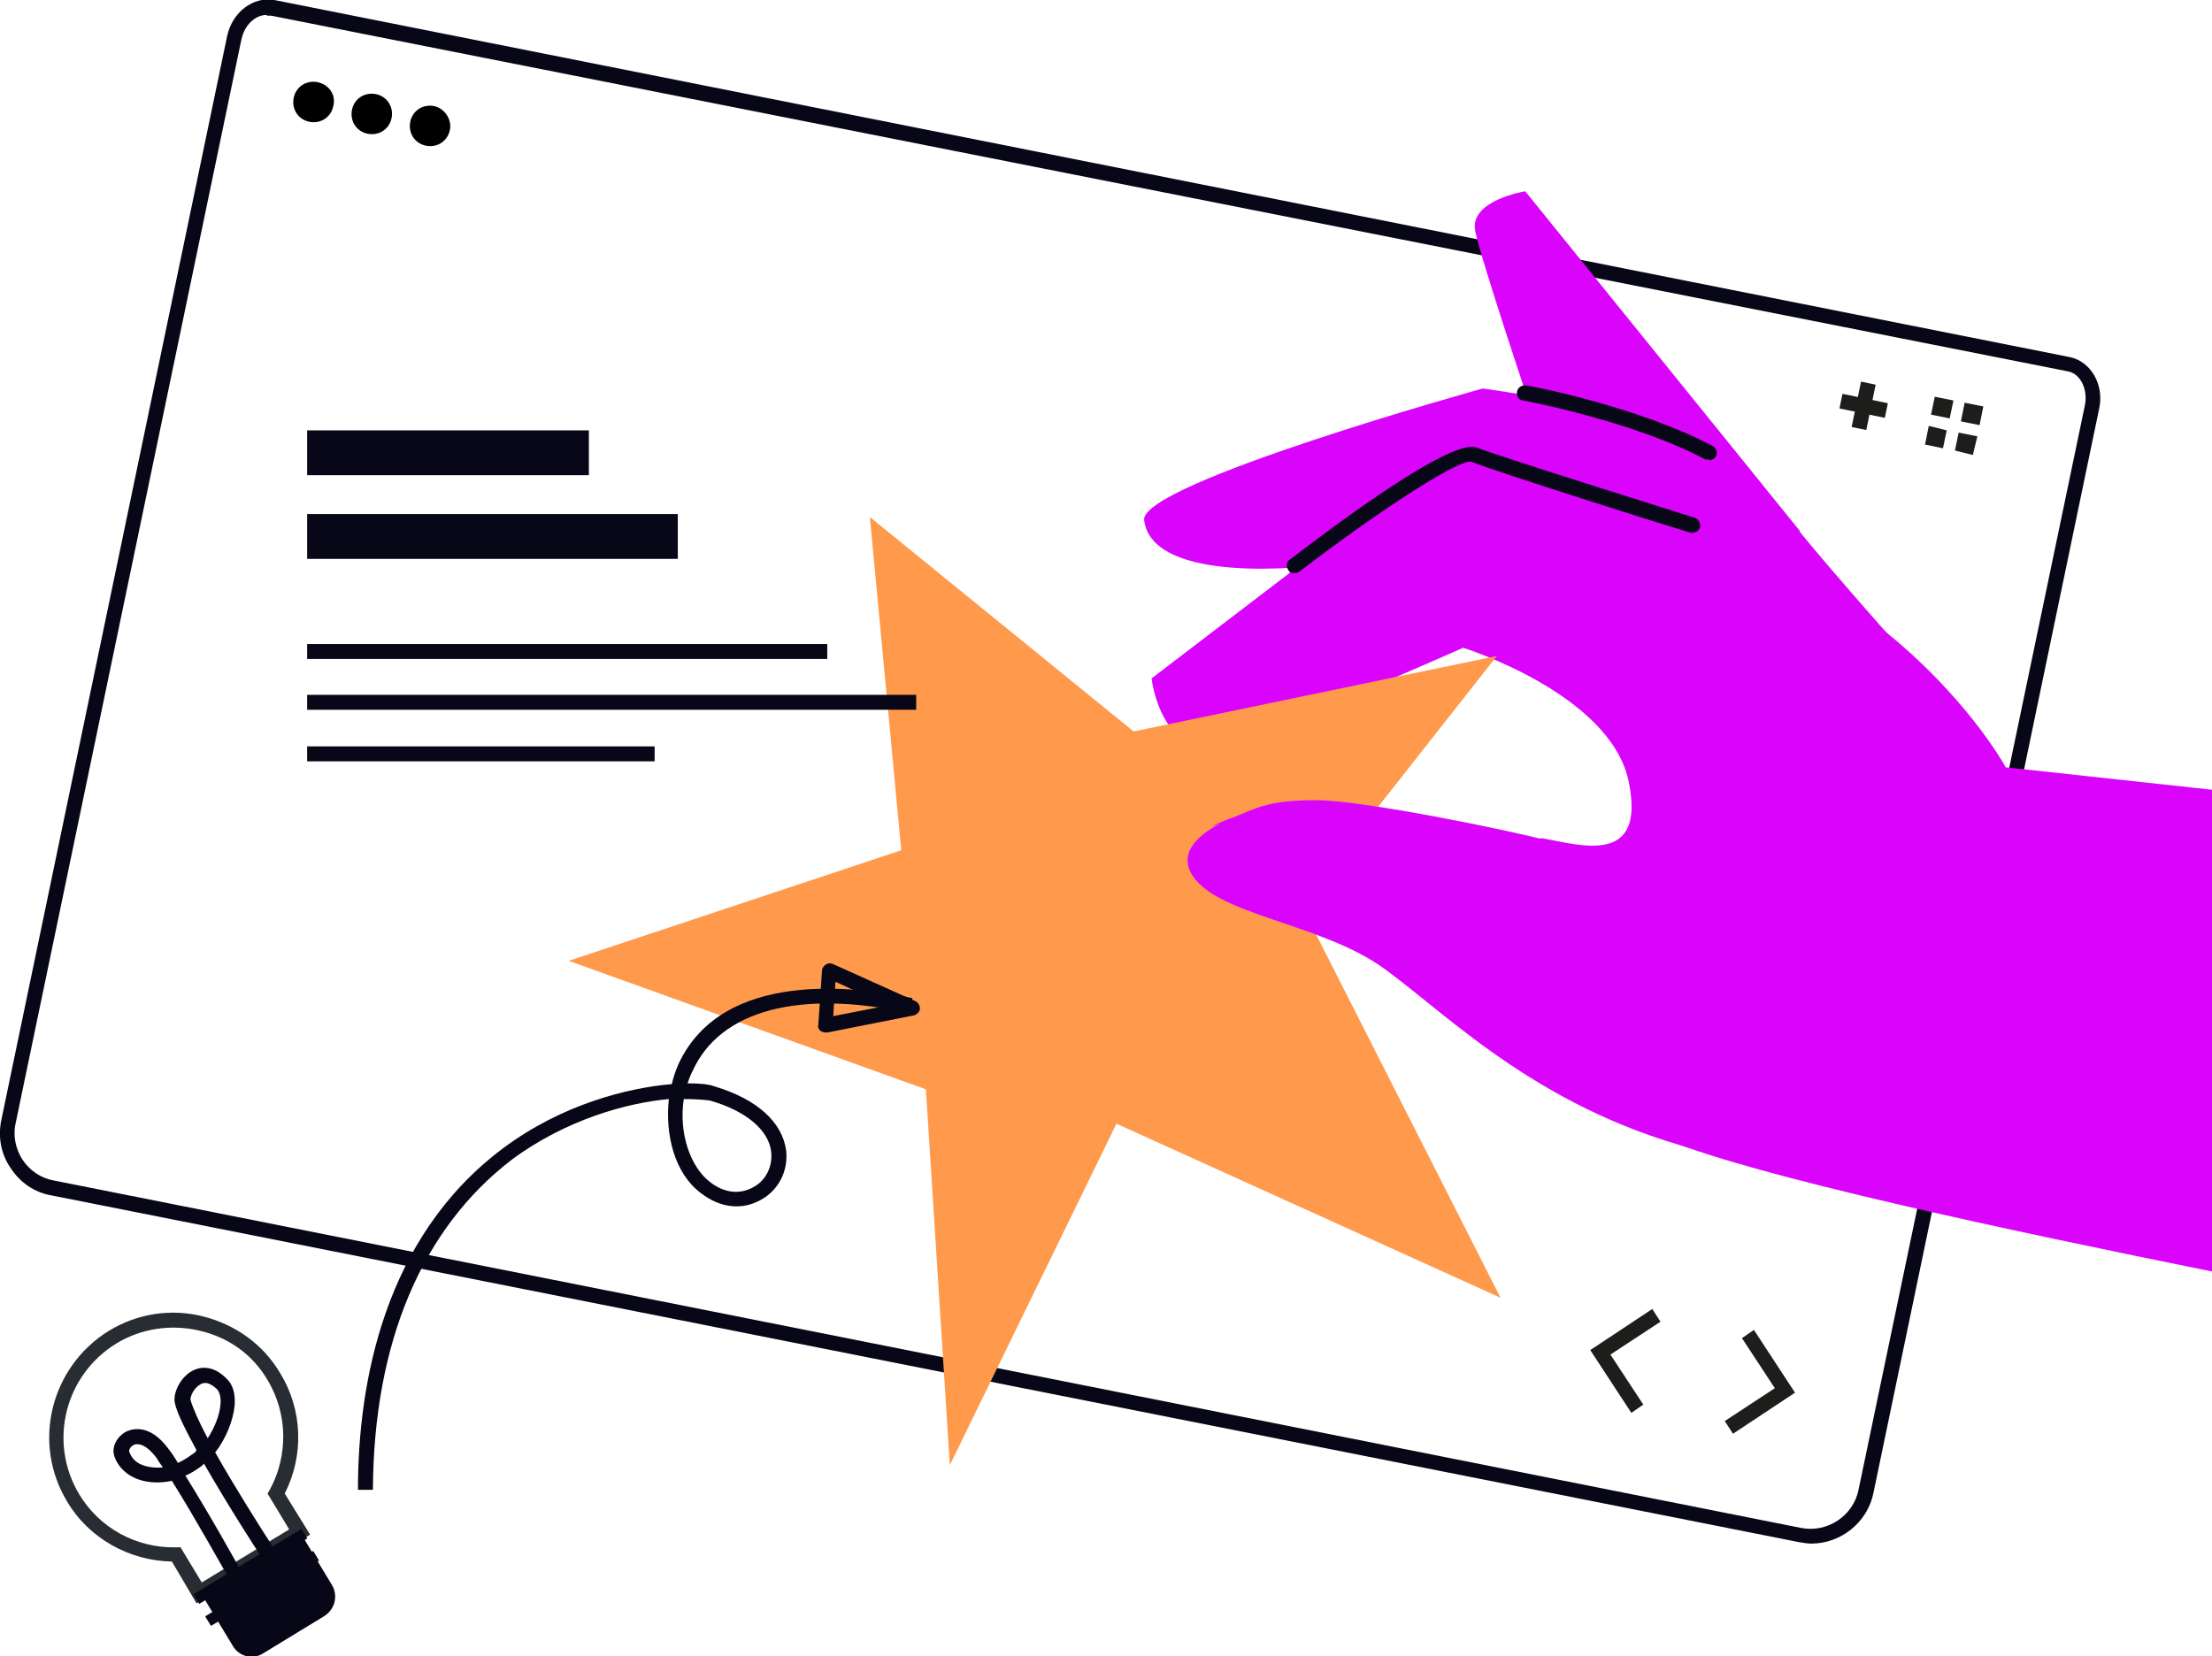 <?xml version="1.0" encoding="UTF-8"?>
<svg id="Layer_1" xmlns="http://www.w3.org/2000/svg" version="1.1" viewBox="0 0 296 221.7">
  <!-- Generator: Adobe Illustrator 29.7.1, SVG Export Plug-In . SVG Version: 2.1.1 Build 8)  -->
  <defs>
    <style>
      .st0 {
        fill: #ff9a4d;
      }

      .st1 {
        fill: #da03fc;
      }

      .st2 {
        fill: #080717;
      }

      .st3 {
        fill: #1d1d1b;
      }

      .st4 {
        fill: #282d33;
      }

      .st5 {
        fill: #f6f3e4;
      }

      .st6 {
        display: none;
      }
    </style>
  </defs>
  <g id="Layer_4" class="st6">
    <rect class="st5" x="-6.3" y="-7.3" width="302.9" height="234.1"/>
  </g>
  <g id="Layer_2">
    <g>
      <path class="st2" d="M242.4,206.6c-.5,0-1.1-.1-1.7-.2L6.9,160c-2.3-.4-4.2-1.7-5.5-3.7-1.3-1.9-1.7-4.2-1.2-6.5L30.4,4.8C31.1,1.6,33.9-.5,36.7,0l240.3,47.8c2.8.6,4.6,3.7,3.9,6.9l-30.2,145.1c-.8,4-4.4,6.8-8.3,6.8ZM35.7,2c-1.6,0-3,1.4-3.4,3.3L2.1,150.3c-.4,1.7,0,3.5.9,4.9,1,1.5,2.5,2.5,4.2,2.8l233.8,46.5h0c3.5.7,7-1.6,7.7-5.1l30.3-145.2c.4-2.1-.6-4.2-2.3-4.5L36.3,2.1c-.2,0-.4,0-.6,0Z"/>
      <g>
        <path d="M44.6,14.2c-.3,1.5-1.7,2.4-3.2,2.1-1.5-.3-2.4-1.7-2.1-3.2.3-1.5,1.7-2.4,3.2-2.1,1.5.3,2.5,1.7,2.1,3.2Z"/>
        <path d="M52.4,15.8c-.3,1.5-1.7,2.4-3.2,2.1s-2.4-1.7-2.1-3.2c.3-1.5,1.7-2.4,3.2-2.1s2.4,1.7,2.1,3.2Z"/>
        <path d="M60.2,17.4c-.3,1.5-1.7,2.4-3.2,2.1s-2.4-1.7-2.1-3.2c.3-1.5,1.7-2.4,3.2-2.1,1.4.3,2.4,1.8,2.1,3.2Z"/>
      </g>
      <polygon class="st3" points="218.3 189.1 212.8 180.7 221.1 175.2 222.2 176.9 215.5 181.3 219.9 188 218.3 189.1"/>
      <polygon class="st3" points="231.9 191.9 230.8 190.2 237.5 185.8 233.1 179.1 234.7 178 240.2 186.4 231.9 191.9"/>
      <g>
        <rect class="st3" x="246.5" y="53.4" width="6.2" height="2" transform="translate(145.5 287.7) rotate(-78.3)"/>
        <rect class="st3" x="248.6" y="51.3" width="2" height="6.2" transform="translate(145.5 287.7) rotate(-78.3)"/>
      </g>
      <g>
        <polygon class="st3" points="258.9 53.1 258.4 55.5 260.9 56 261.4 53.6 258.9 53.1"/>
        <polygon class="st3" points="258.1 57 257.6 59.5 260 60 260.5 57.6 258.1 57"/>
        <polygon class="st3" points="262.9 53.9 262.4 56.4 264.9 56.9 265.4 54.4 262.9 53.9"/>
        <polygon class="st3" points="262.1 57.9 261.6 60.3 264 60.9 264.6 58.4 262.1 57.9"/>
      </g>
      <g>
        <path class="st4" d="M26.3,214.6l-3.3-5.6c-5.7-.1-11.1-3.1-14-8h0c-4.8-7.9-2.2-18.1,5.6-22.9,3.8-2.3,8.3-3,12.6-1.9s8,3.7,10.3,7.6c3,4.9,3.2,11,.6,16.1l3.4,5.5-15.2,9.2ZM24.1,207l2.9,4.8,11.7-7.1-2.9-4.8.3-.5c2.5-4.6,2.4-10.2-.3-14.7-2-3.4-5.2-5.7-9.1-6.6-3.8-.9-7.8-.3-11.1,1.7-6.9,4.2-9.2,13.2-5,20.2h0c2.7,4.5,7.6,7.2,12.9,7.1h.6Z"/>
        <path class="st2" d="M31.4,211.5c-.4,0-.7-.2-.9-.5-.1-.1-4.3-7.7-7.5-12.8-1.4.3-2.9.3-4.2-.1-1.7-.5-3-1.7-3.5-3.2-.4-1.2.3-2.6,1.6-3.3.7-.3,3.1-1.2,5.7,2.4.4.5.8,1.1,1.2,1.8.7-.3,1.3-.7,2-1.2.2-.1.4-.3.5-.5-1.4-2.6-2.6-4.9-2.9-6.3-.3-1.4.8-3.5,2.3-4.3.7-.4,2.6-1.1,4.7,1.1.8.8,1.1,2,1,3.5-.2,2.1-1.2,4.5-2.6,6.3,2.6,4.6,6,10,7.7,12.6.3.5.2,1.1-.3,1.4-.5.3-1.1.2-1.4-.3-.3-.4-4.3-6.6-7.5-12.2-.1.1-.2.2-.3.3-.7.5-1.4,1-2.2,1.3,3.2,5.1,7.1,12.1,7.3,12.5.3.5,0,1.1-.4,1.4,0,.1-.2.1-.3.1ZM18.4,193.3c-.2,0-.4,0-.5.1-.5.2-.7.8-.6.9.3.9,1,1.6,2.1,1.9.7.2,1.5.3,2.4.2-.3-.4-.6-.8-.8-1.2-.9-1.2-1.8-1.9-2.6-1.9ZM27.5,185.1c-.3,0-.6.1-.7.2-.9.5-1.4,1.7-1.3,2.1.3,1,1.1,2.9,2.3,5.1.9-1.4,1.6-3.1,1.7-4.5.1-.9-.1-1.6-.4-2-.7-.7-1.3-.9-1.6-.9Z"/>
        <path class="st2" d="M35.2,221.3l8.2-5c1.4-.9,1.9-2.7,1-4.2l-4.3-7.1-13.3,8.1,4.3,7.1c.8,1.5,2.7,2,4.1,1.1Z"/>
        <rect class="st2" x="26.7" y="211.8" width="16.9" height="1.5" transform="translate(-105.1 49) rotate(-31.2)"/>
        <rect class="st2" x="25.1" y="208.9" width="16.9" height="1.5" transform="translate(-103.8 47.7) rotate(-31.2)"/>
      </g>
      <path class="st1" d="M240.8,71l-36.7-45.4s-7.5,1.2-6.7,5.3c.8,4,8.1,25.7,8.1,25.7,0,0,36.1,18.4,35.3,14.4Z"/>
      <path class="st1" d="M153.1,69.6c-.5-4.9,45.3-17.6,45.3-17.6,0,0,17.7,2.3,24.4,5.9,6.8,3.5,13,7,17.9,13.1s17.7,20.4,17.7,20.4l-62-14.4-20.3-1.3s-21.9,2.8-23-6.1Z"/>
      <path class="st2" d="M228.7,61.5c-.2,0-.3,0-.5,0-9.5-5.1-24.3-7.9-24.4-7.9-.5,0-.9-.6-.8-1.2.1-.5.6-.9,1.2-.8.6,0,15.2,2.9,25,8.1.5.3.7.9.4,1.4-.2.3-.5.5-.9.5Z"/>
      <path class="st1" d="M296,105.7l-27.6-3s-5.5-10.2-18.2-19.8c-4.2-3.2-9.3-6.3-15.2-9-12.5-5.6-22.9-9.4-29.9-11.7-5.9-2-12.5-.8-17.5,3l-33.5,25.6s1.3,11.8,10.8,8.9c4.1-1.2,30.9-13,30.9-13,0,0,19.5,6.1,22.1,17.7,2.5,11.6-6.4,8.7-11.5,7.8-3.5-.6-5.1,31.5,16.5,40.3,12.2,5,45.5,12.1,73.2,17.7v-64.5h-.1Z"/>
      <path class="st2" d="M173.2,76.7c-.3,0-.6,0-.8-.4-.3-.4-.3-1.1.2-1.4,6.4-4.9,21.7-16.3,25-15,3,1.2,28.9,9.3,29.2,9.4.5.2.8.7.7,1.3-.2.5-.7.8-1.3.7-1.1-.3-26.2-8.2-29.3-9.5-1.8-.4-13.4,7.3-23,14.7-.3.2-.5.2-.7.2Z"/>
      <polygon class="st0" points="149.4 150.4 200.8 173.7 174.1 121.1 200.3 87.8 151.7 97.9 116.4 69.2 120.6 113.8 76.1 128.6 123.9 145.8 127.1 196.1 149.4 150.4"/>
      <path class="st1" d="M206.6,112.4c-3.4-1-24.1-5.3-30.4-5.3s-7.8.9-11.6,2.5c1.3-.7-4.9,2-1.3.6-3.2,1.7-5.3,3.9-4,6.5,2.9,5.8,17.4,6.7,26,13,8.7,6.3,21.2,19.4,43.8,24.7,6.3,1.5,18,1,31.2,2,5.9-5,9.2-10.8,9.2-16.9,0-15.6-59.5-26.2-62.9-27.1Z"/>
      <rect class="st2" x="41.1" y="86.2" width="69.6" height="2"/>
      <rect class="st2" x="41.1" y="93" width="81.5" height="2"/>
      <rect class="st2" x="41.1" y="99.9" width="46.5" height="2"/>
      <rect class="st2" x="41.1" y="57.6" width="37.7" height="6"/>
      <rect class="st2" x="41.1" y="68.8" width="49.6" height="6"/>
      <path class="st2" d="M49.9,199.4h-2c0-14.3,3.5-33.8,19.4-45.7,7.9-5.9,16.7-8.1,22.6-8.6.2-.9.5-1.8.9-2.7,5.9-12.7,23.8-10.4,31.3-8.8l-.4,2c-14.7-3.2-25.3-.4-29,7.7-.3.6-.5,1.1-.7,1.7,1.6,0,2.8.1,3.6.4,5.7,1.7,9.1,4.8,9.6,8.6.3,2.7-1,5.3-3.4,6.6-2.5,1.4-5.4,1.1-8-.9-3.6-2.7-4.8-7.9-4.3-12.6-5.5.5-13.7,2.7-21,8.1-12,9.2-18.5,24.4-18.6,44.2ZM91.5,147.1c-.7,4.6.9,9.1,3.5,11.1,1.9,1.5,4,1.7,5.8.7,1.7-.9,2.6-2.8,2.4-4.7-.3-2.9-3.3-5.5-8.2-6.9-.7-.1-1.9-.2-3.5-.2Z"/>
      <path class="st2" d="M110.5,138.2c-.2,0-.5-.1-.7-.2-.2-.2-.4-.5-.3-.8l.5-7.3c0-.3.2-.6.5-.8s.6-.2.9-.1l11.1,5c.4.2.6.6.6,1s-.4.8-.8.9l-11.6,2.3c0,0-.2,0-.2,0ZM111.8,131.4l-.3,4.6,7.2-1.4-6.9-3.2Z"/>
    </g>
  </g>
</svg>
